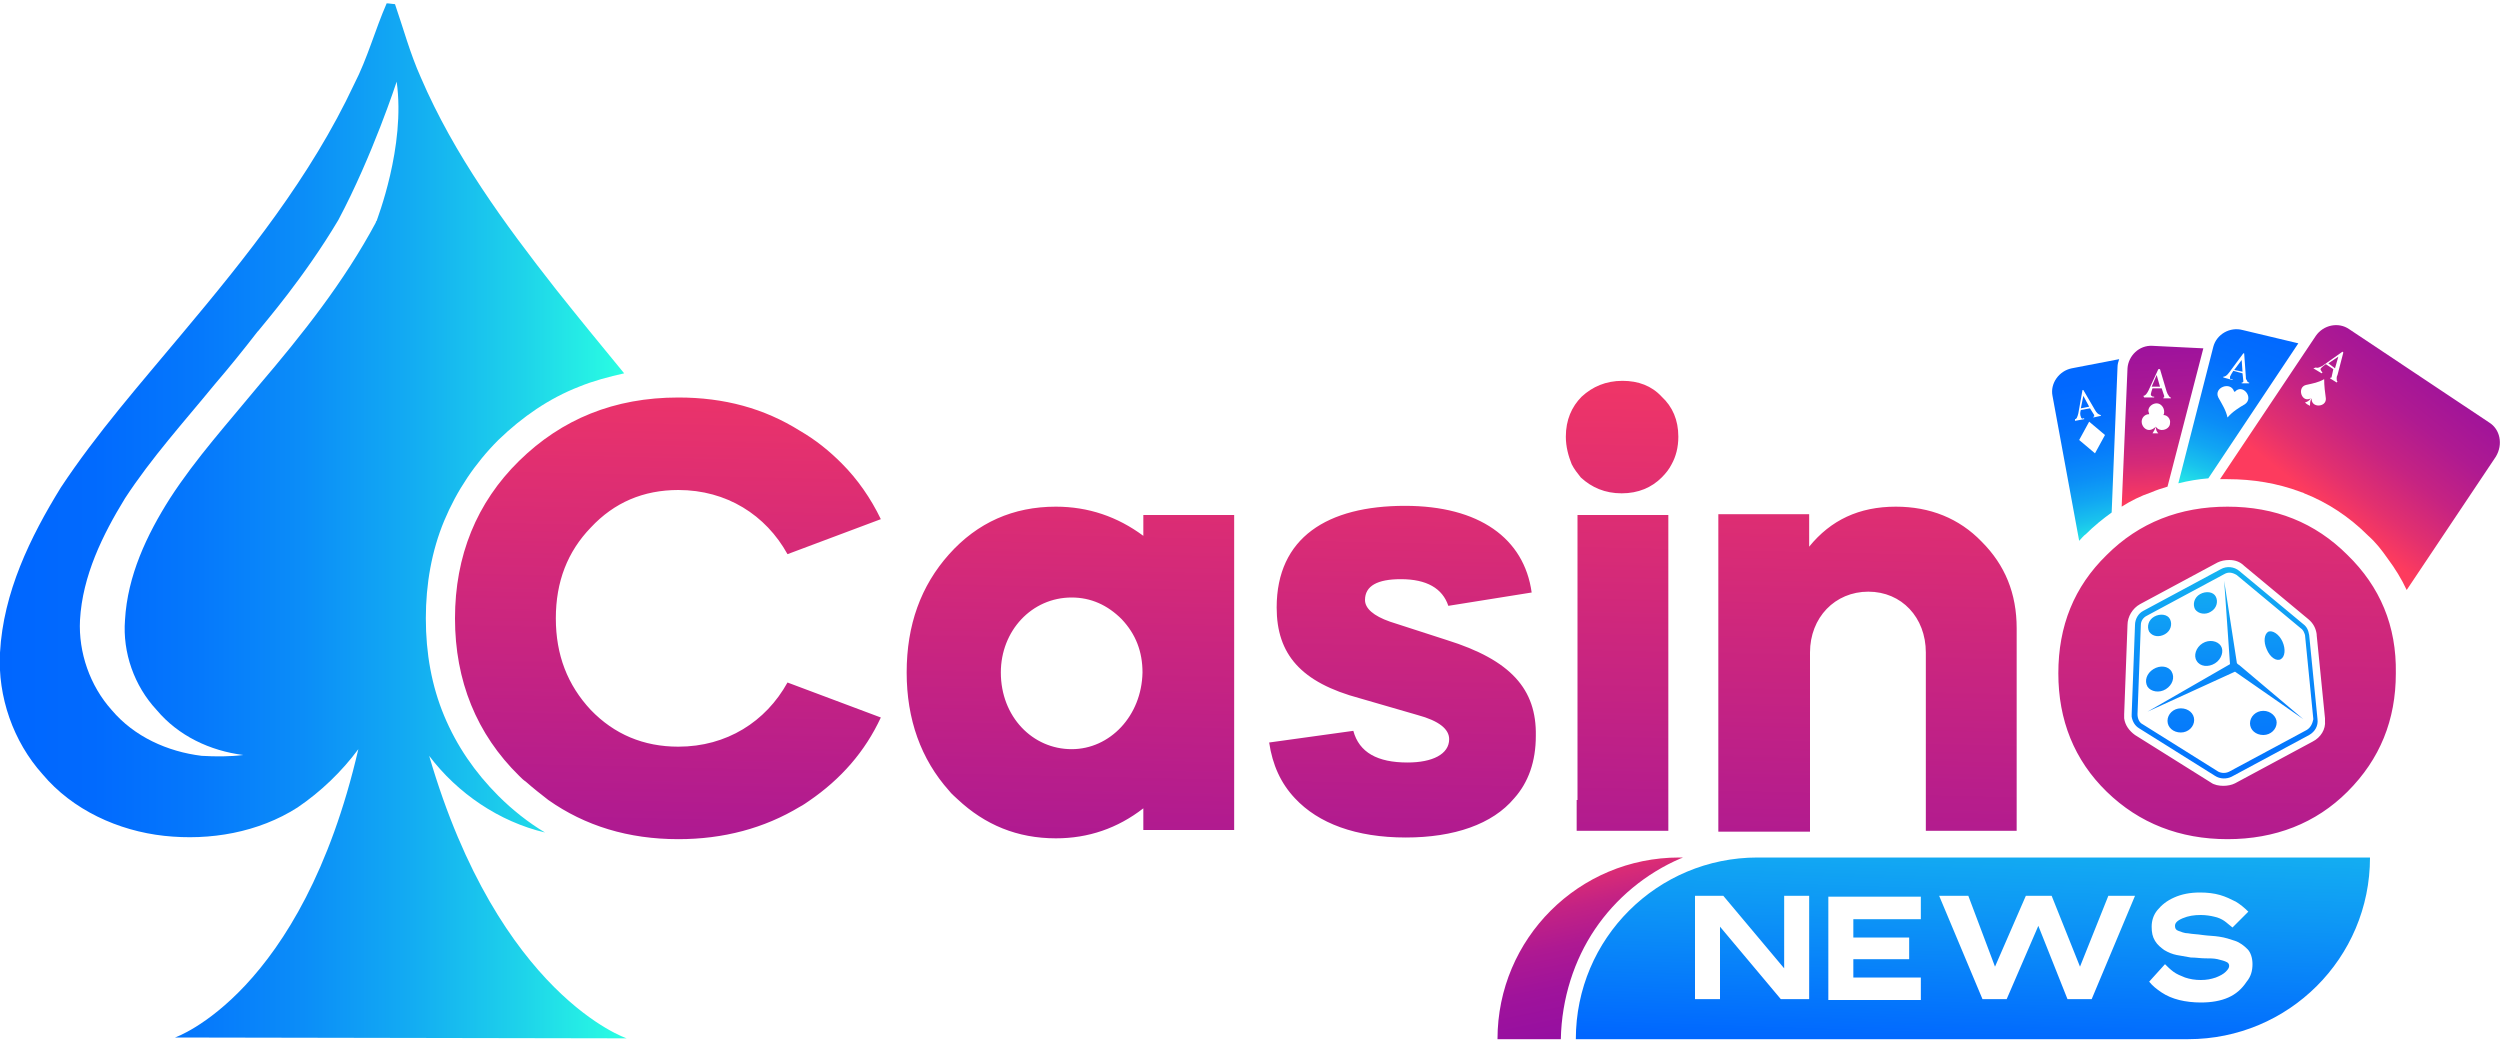 <?xml version="1.0" encoding="utf-8"?>
<!-- Generator: Adobe Illustrator 19.0.0, SVG Export Plug-In . SVG Version: 6.00 Build 0)  -->
<svg version="1.1" id="Layer_1" xmlns="http://www.w3.org/2000/svg" xmlns:xlink="http://www.w3.org/1999/xlink" x="0px" y="0px"
	 width="168px" height="70px" viewBox="0 0 300 125" style="enable-background:new 0 0 300 125;" xml:space="preserve">
<style type="text/css">
	.st0{fill:url(#XMLID_76_);}
	.st1{fill:url(#XMLID_78_);}
	.st2{fill:url(#XMLID_82_);}
	.st3{fill:url(#XMLID_83_);}
	.st4{fill:url(#XMLID_84_);}
	.st5{fill:#D80004;}
	.st6{fill:url(#XMLID_85_);}
	.st7{fill:url(#XMLID_89_);}
	.st8{fill:url(#XMLID_90_);}
	.st9{fill:url(#XMLID_91_);}
	.st10{fill:url(#XMLID_92_);}
	.st11{fill:url(#XMLID_93_);}
	.st12{fill:url(#XMLID_94_);}
	.st13{fill:url(#XMLID_95_);}
</style>
<g id="XMLID_63_">
	<g id="XMLID_73_">
		<linearGradient id="XMLID_76_" gradientUnits="userSpaceOnUse" x1="266.356" y1="51.258" x2="267.294" y2="105.905">
			<stop  offset="0" style="stop-color:#2AFFE2"/>
			<stop  offset="0.167" style="stop-color:#1ED3EA"/>
			<stop  offset="0.343" style="stop-color:#13ACF2"/>
			<stop  offset="0.517" style="stop-color:#0B8DF8"/>
			<stop  offset="0.687" style="stop-color:#0578FC"/>
			<stop  offset="0.851" style="stop-color:#016AFE"/>
			<stop  offset="1" style="stop-color:#0066FF"/>
		</linearGradient>
		<path id="XMLID_74_" class="st0" d="M277.1,76.2L277.1,76.2c-0.1-0.6-0.3-1-0.7-1.3l-7.7-6.4c-0.6-0.5-1.5-0.6-2.2-0.2l-9.3,5
			c-0.6,0.3-1,1-1,1.7l-0.4,10.7c0,0.1,0,0.2,0,0.3c0.1,0.6,0.4,1.1,0.9,1.4l9.1,5.7c0.6,0.4,1.4,0.4,2,0.1l9.3-5
			c0.7-0.4,1.1-1.1,1-1.9L277.1,76.2z M276.8,87.6l-9.3,5c-0.4,0.2-0.9,0.2-1.3,0l-9.1-5.7c-0.4-0.2-0.6-0.7-0.6-1.2l0.4-10.7
			c0-0.5,0.3-0.9,0.7-1.1l9.3-5c0.5-0.3,1-0.2,1.5,0.1l7.7,6.4c0.3,0.2,0.4,0.5,0.5,0.8l1,10.1C277.5,86.8,277.3,87.3,276.8,87.6z
			 M268.4,79.4l-1.5-9.7l0.7,10l-9.9,5.7l10.5-4.8l8.2,5.7l-7.7-6.5C268.5,79.7,268.4,79.6,268.4,79.4z M273.7,79.1
			c0.5-0.3,0.6-1.2,0.2-2.1c-0.4-0.9-1.2-1.4-1.7-1.2c-0.5,0.3-0.6,1.2-0.2,2.1C272.4,78.9,273.2,79.4,273.7,79.1z M271.6,85.3
			c-0.9,0-1.6,0.7-1.6,1.5c0,0.8,0.7,1.4,1.6,1.4s1.6-0.7,1.6-1.5C273.2,86,272.5,85.3,271.6,85.3z M261.7,85
			c-0.9,0-1.6,0.7-1.6,1.5c0,0.8,0.7,1.4,1.6,1.4s1.6-0.7,1.6-1.5C263.3,85.6,262.6,85,261.7,85z M264.3,77.2
			c-0.8,0.5-1.1,1.5-0.7,2.1c0.4,0.7,1.4,0.8,2.2,0.3c0.8-0.5,1.1-1.5,0.7-2.1S265.1,76.7,264.3,77.2z M259.9,82.7
			c0.8-0.5,1.1-1.4,0.7-2.1s-1.4-0.8-2.2-0.3c-0.8,0.5-1.1,1.4-0.7,2.1C258.1,83,259.1,83.2,259.9,82.7z M265.3,73.4
			c0.7-0.4,0.9-1.2,0.6-1.8s-1.2-0.7-1.9-0.3c-0.7,0.4-0.9,1.2-0.6,1.8C263.8,73.7,264.7,73.8,265.3,73.4z M259.8,76.1
			c0.7-0.4,0.9-1.2,0.6-1.8c-0.3-0.6-1.2-0.7-1.9-0.3c-0.7,0.4-0.9,1.2-0.6,1.8C258.3,76.4,259.1,76.5,259.8,76.1z"/>
	</g>
	<g id="XMLID_28_">
		<linearGradient id="XMLID_78_" gradientUnits="userSpaceOnUse" x1="253.883" y1="65.587" x2="247.206" y2="35.151">
			<stop  offset="0" style="stop-color:#2AFFE2"/>
			<stop  offset="4.655319e-002" style="stop-color:#23E4E7"/>
			<stop  offset="0.117" style="stop-color:#19C2ED"/>
			<stop  offset="0.194" style="stop-color:#11A6F3"/>
			<stop  offset="0.281" style="stop-color:#0B8EF7"/>
			<stop  offset="0.379" style="stop-color:#067CFB"/>
			<stop  offset="0.496" style="stop-color:#036FFD"/>
			<stop  offset="0.652" style="stop-color:#0168FF"/>
			<stop  offset="1" style="stop-color:#0066FF"/>
		</linearGradient>
		<polygon id="XMLID_34_" class="st1" points="250,47.5 249.7,49 250.7,48.8 		"/>
		<linearGradient id="XMLID_82_" gradientUnits="userSpaceOnUse" x1="254.449" y1="65.463" x2="247.771" y2="35.027">
			<stop  offset="0" style="stop-color:#2AFFE2"/>
			<stop  offset="4.655319e-002" style="stop-color:#23E4E7"/>
			<stop  offset="0.117" style="stop-color:#19C2ED"/>
			<stop  offset="0.194" style="stop-color:#11A6F3"/>
			<stop  offset="0.281" style="stop-color:#0B8EF7"/>
			<stop  offset="0.379" style="stop-color:#067CFB"/>
			<stop  offset="0.496" style="stop-color:#036FFD"/>
			<stop  offset="0.652" style="stop-color:#0168FF"/>
			<stop  offset="1" style="stop-color:#0066FF"/>
		</linearGradient>
		<path id="XMLID_75_" class="st2" d="M248.6,44.2c-1.5,0.3-2.6,1.8-2.3,3.3l3.2,17.4c0.3-0.3,0.5-0.6,0.8-0.8c0,0,0,0,0,0l0,0
			c0,0,0,0,0,0c1-1,2-1.8,3.1-2.6l0.7-17.4c0-0.4,0.1-0.7,0.2-1L248.6,44.2z M249,50.3c0.2,0,0.3-0.3,0.4-0.7l0.5-2.8l0.1,0l1.4,2.4
			c0.1,0.2,0.2,0.3,0.3,0.4c0.1,0.1,0.3,0.2,0.4,0.2l0,0.1l-0.9,0.2l0-0.1l0.1,0c0,0,0,0,0-0.1l0-0.1l-0.5-0.8l-1.1,0.2
			c-0.1,0.3-0.1,0.6,0,0.8c0,0.1,0.1,0.2,0.1,0.2c0.1,0,0.1,0.1,0.2,0l0.1,0l0,0.1l-1.1,0.2L249,50.3z M251.4,54.4l-1.9-1.6l1.2-2.2
			l1.9,1.6L251.4,54.4z"/>
	</g>
	<g id="XMLID_61_">
		<linearGradient id="XMLID_83_" gradientUnits="userSpaceOnUse" x1="259.974" y1="60.146" x2="257.918" y2="20.627">
			<stop  offset="0" style="stop-color:#FD3B5E"/>
			<stop  offset="2.706289e-002" style="stop-color:#F33765"/>
			<stop  offset="0.12" style="stop-color:#D52A78"/>
			<stop  offset="0.224" style="stop-color:#BD2088"/>
			<stop  offset="0.341" style="stop-color:#AA1894"/>
			<stop  offset="0.477" style="stop-color:#9D129D"/>
			<stop  offset="0.652" style="stop-color:#950FA2"/>
			<stop  offset="1" style="stop-color:#930EA3"/>
		</linearGradient>
		<path id="XMLID_69_" class="st3" d="M258.3,41.5c-1.6-0.1-2.9,1.2-3,2.7l-0.7,16.6c1.1-0.7,2.3-1.3,3.5-1.7c0.7-0.3,1.3-0.5,2-0.7
			l4.3-16.6L258.3,41.5z M257.2,47.5c0.2,0,0.4-0.2,0.6-0.6l1.2-2.6l0.2,0l0.8,2.7c0.1,0.2,0.1,0.3,0.2,0.4c0.1,0.2,0.2,0.3,0.3,0.3
			l0,0.1l-0.9,0l0-0.1l0.1,0c0,0,0,0,0-0.1l0-0.1l-0.3-0.9l-1.1,0c-0.1,0.3-0.2,0.6-0.2,0.7c0,0.1,0,0.2,0.1,0.2
			c0.1,0.1,0.1,0.1,0.2,0.1l0.1,0l0,0.1l-1.2,0L257.2,47.5z M259.4,51.6c-0.3,0-0.6-0.2-0.7-0.4c0,0.4,0.1,0.6,0.3,0.8
			c-0.3,0-0.4,0-0.7,0c0.2-0.3,0.3-0.5,0.4-0.8c-0.2,0.2-0.5,0.4-0.8,0.4c-0.5,0-0.9-0.5-0.9-1c0-0.5,0.4-0.9,0.9-0.9
			c0-0.1-0.1-0.3-0.1-0.4c0-0.5,0.5-0.9,1-0.9c0.5,0,0.9,0.5,0.9,1c0,0.1,0,0.3-0.1,0.4c0.5,0,0.9,0.5,0.8,1
			C260.4,51.2,260,51.6,259.4,51.6z"/>
		<linearGradient id="XMLID_84_" gradientUnits="userSpaceOnUse" x1="259.457" y1="60.173" x2="257.401" y2="20.654">
			<stop  offset="0" style="stop-color:#FD3B5E"/>
			<stop  offset="2.706289e-002" style="stop-color:#F33765"/>
			<stop  offset="0.12" style="stop-color:#D52A78"/>
			<stop  offset="0.224" style="stop-color:#BD2088"/>
			<stop  offset="0.341" style="stop-color:#AA1894"/>
			<stop  offset="0.477" style="stop-color:#9D129D"/>
			<stop  offset="0.652" style="stop-color:#950FA2"/>
			<stop  offset="1" style="stop-color:#930EA3"/>
		</linearGradient>
		<polygon id="XMLID_71_" class="st4" points="258.8,45 258.2,46.4 259.2,46.4 		"/>
	</g>
	<polygon id="XMLID_178_" class="st5" points="258.7,51.1 258.7,51.1 258.7,51.1 	"/>
	<g id="XMLID_26_">
		<linearGradient id="XMLID_85_" gradientUnits="userSpaceOnUse" x1="263.762" y1="60.201" x2="275.564" y2="28.368">
			<stop  offset="0" style="stop-color:#2AFFE2"/>
			<stop  offset="4.655319e-002" style="stop-color:#23E4E7"/>
			<stop  offset="0.117" style="stop-color:#19C2ED"/>
			<stop  offset="0.194" style="stop-color:#11A6F3"/>
			<stop  offset="0.281" style="stop-color:#0B8EF7"/>
			<stop  offset="0.379" style="stop-color:#067CFB"/>
			<stop  offset="0.496" style="stop-color:#036FFD"/>
			<stop  offset="0.652" style="stop-color:#0168FF"/>
			<stop  offset="1" style="stop-color:#0066FF"/>
		</linearGradient>
		<path id="XMLID_32_" class="st6" d="M269.1,39.6c-1.5-0.4-3.1,0.5-3.5,2L261.4,58c1.2-0.3,2.4-0.5,3.6-0.6l10.8-16.2L269.1,39.6z
			 M269.4,48.5c-0.7,0.4-1.5,0.9-2.1,1.6c-0.2-0.9-0.6-1.5-1.1-2.4c-0.6-1.2,1.5-2,1.9-0.7l0,0l0.1,0
			C269.1,46,270.5,47.7,269.4,48.5z M269,46l0-0.1l0.1,0c0,0,0,0,0.1-0.1c0,0,0,0,0-0.1l-0.1-0.9l-1.1-0.3c-0.2,0.3-0.3,0.5-0.4,0.7
			c0,0.1,0,0.2,0,0.2c0,0.1,0.1,0.1,0.2,0.1l0.1,0l0,0.1l-1.1-0.3l0-0.1c0.2,0,0.4-0.1,0.7-0.5l1.7-2.3l0.1,0l0.2,2.8
			c0,0.2,0,0.3,0.1,0.4c0.1,0.2,0.1,0.3,0.3,0.3l0,0.1L269,46z"/>
		<linearGradient id="XMLID_89_" gradientUnits="userSpaceOnUse" x1="262.914" y1="59.887" x2="274.716" y2="28.054">
			<stop  offset="0" style="stop-color:#2AFFE2"/>
			<stop  offset="4.655319e-002" style="stop-color:#23E4E7"/>
			<stop  offset="0.117" style="stop-color:#19C2ED"/>
			<stop  offset="0.194" style="stop-color:#11A6F3"/>
			<stop  offset="0.281" style="stop-color:#0B8EF7"/>
			<stop  offset="0.379" style="stop-color:#067CFB"/>
			<stop  offset="0.496" style="stop-color:#036FFD"/>
			<stop  offset="0.652" style="stop-color:#0168FF"/>
			<stop  offset="1" style="stop-color:#0066FF"/>
		</linearGradient>
		<polygon id="XMLID_64_" class="st7" points="268.1,44.4 269.1,44.6 269,43.2 		"/>
	</g>
	<linearGradient id="XMLID_90_" gradientUnits="userSpaceOnUse" x1="0" y1="62.5" x2="75.24" y2="62.5">
		<stop  offset="0" style="stop-color:#0066FF"/>
		<stop  offset="0.149" style="stop-color:#016AFE"/>
		<stop  offset="0.313" style="stop-color:#0578FC"/>
		<stop  offset="0.483" style="stop-color:#0B8DF8"/>
		<stop  offset="0.657" style="stop-color:#13ACF2"/>
		<stop  offset="0.833" style="stop-color:#1ED3EA"/>
		<stop  offset="1" style="stop-color:#2AFFE2"/>
	</linearGradient>
	<path id="XMLID_211_" class="st8" d="M53.3,85.9c-1.5-3.6-2.2-7.5-2.2-11.7c0-4.1,0.7-8.1,2.2-11.7c1.5-3.6,3.7-6.9,6.5-9.7
		c2.9-2.8,6.1-5,9.7-6.4c1.7-0.7,3.6-1.2,5.4-1.6c-2.8-3.4-5.5-6.7-8.2-10.1c-6.2-7.9-12.2-16.1-16.2-25.4c-1.3-2.9-2.1-5.9-3.1-8.8
		c-0.2,0-0.7-0.1-1-0.1c-1.4,3.2-2.3,6.6-3.9,9.7c-5.2,11.1-12.9,20.7-20.7,30c-5,6-10.2,11.9-14.5,18.4c-3.7,6-6.9,12.6-7.3,19.8
		C-0.3,83.6,1.6,89,5.1,92.9c3.6,4.3,9.1,6.8,14.6,7.4c5.5,0.6,11.3-0.4,16-3.4c2.8-1.9,5.3-4.3,7.3-7c-6.8,29.4-22,34.6-22,34.6
		l54.2,0.1c0,0-15.3-5.1-23.7-33.9c3.4,4.5,8.4,7.9,13.9,9.2c-2-1.2-3.9-2.7-5.6-4.4C57,92.7,54.8,89.5,53.3,85.9z M45.2,26.5
		c-0.1,0.1-0.1,0.1-0.1,0.2c0,0,0,0,0,0l0,0c-3.8,7.1-8.8,13.4-14,19.5c-3.7,4.5-7.6,8.8-10.7,13.6c-2.8,4.4-5.1,9.3-5.4,14.6
		c-0.3,3.9,1.1,7.9,3.8,10.8c2.6,3.1,6.4,4.9,10.4,5.4c-1.6,0.2-3.3,0.2-5,0.1c-4.1-0.5-8.1-2.3-10.8-5.5c-2.6-2.9-4-6.9-3.8-10.8
		c0.3-5.3,2.7-10.2,5.4-14.6c3.2-4.9,7.1-9.2,10.7-13.6c1.8-2.1,3.5-4.2,5.2-6.4c0,0,0,0,0.1-0.1l0,0l0,0c0.7-0.9,5.5-6.4,9.6-13.3
		c4.1-7.7,7-16.6,7-16.6C48.7,17.6,45.2,26.4,45.2,26.5z"/>
	<linearGradient id="XMLID_91_" gradientUnits="userSpaceOnUse" x1="173.517" y1="-31.689" x2="170.012" y2="126.016">
		<stop  offset="0" style="stop-color:#FD6058"/>
		<stop  offset="0.412" style="stop-color:#FD3B5E"/>
		<stop  offset="1" style="stop-color:#930EA3"/>
	</linearGradient>
	<path id="XMLID_1_" class="st9" d="M227.5,60.8c-4.4,0-7.8,1.6-10.4,4.8v-3.9h-10.9V96v0.3v3.5h3.5h7.5V96V78.3c0-4.2,3-7.3,7-7.3
		s6.9,3.1,6.9,7.3V96v3.7h10.9V96V75.4c0-4.2-1.4-7.6-4.2-10.4C235.1,62.2,231.6,60.8,227.5,60.8z M194.7,45.7c-2,0-3.6,0.7-4.9,1.9
		c-1.2,1.2-1.9,2.8-1.9,4.8c0,1.2,0.3,2.3,0.7,3.3c0.3,0.6,0.7,1.1,1.1,1.6c1.3,1.2,2.9,1.9,4.9,1.9c2,0,3.6-0.7,4.8-1.9
		c0.5-0.5,0.9-1,1.2-1.6c0.5-0.9,0.8-2,0.8-3.3c0-2-0.7-3.6-2-4.8C198.2,46.3,196.6,45.7,194.7,45.7z M137.2,64.3
		c-3.1-2.3-6.6-3.5-10.5-3.5c-5.1,0-9.4,1.9-12.8,5.7c-3.4,3.8-5.1,8.5-5.1,14.2c0,5.6,1.7,10.4,5.1,14.2c0.3,0.4,0.7,0.7,1,1
		c3.3,3.1,7.2,4.7,11.8,4.7c3.9,0,7.4-1.2,10.5-3.6v2.6h3.5h7.4V96V61.8h-10.9V64.3z M128.6,89.9c-4.7,0-8.5-3.9-8.5-9.2
		c0-5,3.7-9,8.5-9c2.3,0,4.3,0.9,6,2.6c1.7,1.8,2.5,3.9,2.5,6.4C137,85.9,133.2,89.9,128.6,89.9z M189.2,96v3.7h7.5h3.5v-3.5V96
		V61.8h-10.9V96z M81.4,58.8c5.8,0,10.5,3,13.1,7.7l11.2-4.2c-1.2-2.5-2.8-4.8-4.7-6.7c-1.5-1.5-3.1-2.8-5-3.9
		c-4.3-2.7-9.1-4-14.6-4c-7.7,0-14,2.6-19.1,7.6c-5.1,5-7.7,11.4-7.7,18.9s2.6,13.9,7.7,18.9c0.3,0.3,0.5,0.5,0.8,0.7
		c0.9,0.8,1.8,1.5,2.7,2.2c4.4,3.1,9.6,4.7,15.6,4.7c5.4,0,10.3-1.3,14.6-3.9c0.4-0.2,0.8-0.5,1.1-0.7c3.8-2.6,6.7-5.9,8.6-10
		l-11.2-4.2c-2.6,4.7-7.3,7.7-13.1,7.7c-4.2,0-7.7-1.5-10.5-4.4c-2.8-3-4.2-6.6-4.2-11s1.4-8,4.2-10.9
		C73.7,60.3,77.2,58.8,81.4,58.8z M173.6,76.8l-6.8-2.2c-2-0.7-3-1.6-3-2.6c0-1.7,1.5-2.5,4.3-2.5c3.1,0,5,1.1,5.7,3.2l10-1.6
		c-0.9-6.5-6.3-10.4-15.2-10.4c-9.3,0-15.4,3.8-15.4,12.2c0,5.6,2.9,9,10,10.9l6.9,2c2.6,0.7,3.8,1.7,3.8,2.9c0,1.8-2,2.8-5,2.8
		c-3.6,0-5.8-1.2-6.5-3.8l-10.1,1.4c0.4,2.7,1.4,4.9,3.1,6.7c2.8,3,7.3,4.7,13.3,4.7c5.8,0,10.4-1.6,13-4.7c1.7-1.9,2.6-4.4,2.6-7.5
		C184.4,82.7,181.3,79.2,173.6,76.8z M281.7,66.6c-3.9-3.9-8.7-5.8-14.4-5.8s-10.6,1.9-14.5,5.8c-3.9,3.8-5.8,8.5-5.8,14.2
		c0,5.6,1.9,10.4,5.8,14.2c3.9,3.8,8.8,5.7,14.5,5.7s10.6-1.9,14.4-5.7c3.9-3.9,5.8-8.6,5.8-14.2C287.6,75.1,285.6,70.4,281.7,66.6z
		 M277.5,89l-9.3,5c-0.4,0.2-0.9,0.3-1.4,0.3c-0.5,0-1.1-0.1-1.5-0.4l-9.1-5.7c-0.7-0.5-1.2-1.2-1.3-2c0-0.1,0-0.3,0-0.4
		c0,0,0-0.1,0-0.1l0.4-10.7c0-1,0.6-2,1.5-2.5l9.3-5c0.4-0.2,0.9-0.3,1.4-0.3c0.7,0,1.3,0.2,1.8,0.7l7.7,6.4c0.6,0.5,0.9,1.1,1,1.8
		l0,0l0,0l0,0.1l1,10c0,0.1,0,0.2,0,0.3C279.1,87.5,278.5,88.5,277.5,89z"/>
	<linearGradient id="XMLID_92_" gradientUnits="userSpaceOnUse" x1="185.972" y1="89.92" x2="194.611" y2="131.452">
		<stop  offset="0" style="stop-color:#FD6058"/>
		<stop  offset="3.060481e-002" style="stop-color:#FD4F5B"/>
		<stop  offset="6.880218e-002" style="stop-color:#FD445D"/>
		<stop  offset="0.123" style="stop-color:#FD3D5E"/>
		<stop  offset="0.272" style="stop-color:#FD3B5E"/>
		<stop  offset="0.354" style="stop-color:#DF2E72"/>
		<stop  offset="0.45" style="stop-color:#C32284"/>
		<stop  offset="0.553" style="stop-color:#AE1992"/>
		<stop  offset="0.668" style="stop-color:#9F139B"/>
		<stop  offset="0.801" style="stop-color:#960FA1"/>
		<stop  offset="1" style="stop-color:#930EA3"/>
	</linearGradient>
	<path id="XMLID_2_" class="st10" d="M191.4,111.5c2.5-3.7,6.1-6.7,10.3-8.5c0.1,0,0.2-0.1,0.3-0.1h-0.5c-12,0-21.8,9.7-21.8,21.8v0
		h7.6v0C187.4,119.8,188.9,115.2,191.4,111.5z"/>
	<linearGradient id="XMLID_93_" gradientUnits="userSpaceOnUse" x1="238.377" y1="65.356" x2="236.383" y2="125.827">
		<stop  offset="0" style="stop-color:#2AFFE2"/>
		<stop  offset="0.135" style="stop-color:#26F2E4"/>
		<stop  offset="0.385" style="stop-color:#1DD0EB"/>
		<stop  offset="0.718" style="stop-color:#0E99F5"/>
		<stop  offset="1" style="stop-color:#0066FF"/>
	</linearGradient>
	<path id="XMLID_56_" class="st11" d="M275,102.9h-64.1c-12,0-21.8,9.7-21.8,21.8v0h1.7h62.4h9.4c12,0,21.8-9.7,21.8-21.8v0h-1.7
		H275z M267.4,119.7c-0.9,0.4-2,0.6-3.3,0.6c-0.9,0-1.8-0.1-2.6-0.3c-0.8-0.2-1.5-0.5-2.1-0.9c-0.6-0.4-1.1-0.8-1.5-1.3l1.9-2.1
		c0.3,0.3,0.6,0.6,1,0.9c0.4,0.3,0.9,0.5,1.4,0.7c0.6,0.2,1.2,0.3,1.9,0.3c0.7,0,1.2-0.1,1.8-0.3c0.5-0.2,0.9-0.4,1.2-0.7
		c0.3-0.3,0.4-0.5,0.4-0.7c0-0.2-0.1-0.4-0.4-0.5c-0.2-0.1-0.6-0.2-1-0.3c-0.4-0.1-1-0.1-1.5-0.1c-0.5,0-1.1-0.1-1.7-0.1
		c-0.6-0.1-1.1-0.2-1.7-0.3c-0.5-0.1-1-0.3-1.5-0.6c-0.4-0.3-0.8-0.6-1.1-1.1c-0.3-0.5-0.4-1-0.4-1.7c0-0.7,0.2-1.4,0.7-2
		c0.5-0.6,1.1-1.1,2-1.5c0.9-0.4,1.9-0.6,3.1-0.6c0.9,0,1.7,0.1,2.4,0.3c0.7,0.2,1.3,0.5,1.9,0.8c0.5,0.3,1,0.7,1.5,1.2l-1.9,1.9
		c-0.4-0.3-0.7-0.6-1-0.8c-0.3-0.2-0.7-0.4-1.2-0.5c-0.4-0.1-1-0.2-1.6-0.2c-0.8,0-1.5,0.1-2.2,0.4s-0.9,0.6-0.9,0.9
		c0,0.3,0.1,0.5,0.4,0.6c0.3,0.1,0.7,0.3,1.2,0.3c0.5,0.1,1.1,0.1,1.7,0.2c0.7,0.1,1.4,0.1,2,0.2c0.7,0.1,1.3,0.3,1.9,0.5
		c0.6,0.2,1.1,0.6,1.5,1s0.6,1.1,0.6,1.8c0,0.8-0.2,1.5-0.7,2.1C269,118.7,268.3,119.3,267.4,119.7z M203.4,107.5h3.4l7.3,8.7v-8.7
		h3v12.4h-3.4l-7.3-8.7v8.7h-3V107.5z M256.2,107.5l-5.2,12.4h-2.9l-3.5-8.8l-3.8,8.8h-2.9l-5.2-12.4h3.5l3.2,8.5l3.7-8.5h3.1
		l3.4,8.5l3.4-8.5H256.2z M229.1,112.4v2.7h-6.7v2.2h8.1v2.7h-11.1v-12.4h11.1v2.7h-8.1v2.2H229.1z"/>
	<g id="XMLID_11_">
		<linearGradient id="XMLID_94_" gradientUnits="userSpaceOnUse" x1="278.991" y1="60.85" x2="302.52" y2="31.61">
			<stop  offset="0" style="stop-color:#FD3B5E"/>
			<stop  offset="0.105" style="stop-color:#E2306F"/>
			<stop  offset="0.246" style="stop-color:#C62382"/>
			<stop  offset="0.397" style="stop-color:#AF1A91"/>
			<stop  offset="0.56" style="stop-color:#9F139B"/>
			<stop  offset="0.745" style="stop-color:#960FA1"/>
			<stop  offset="1" style="stop-color:#930EA3"/>
		</linearGradient>
		<path id="XMLID_29_" class="st12" d="M298.7,50.7l-8.4-5.6l0,0l-8.4-5.6c-1.3-0.9-3.1-0.5-4,0.8l-11.5,17.2c0.3,0,0.6,0,0.9,0
			c3.1,0,6,0.5,8.7,1.5c0.2,0.1,0.4,0.1,0.5,0.2c2.8,1.1,5.4,2.8,7.7,5.1c0,0,0,0,0,0l0,0c0,0,0,0,0,0c0.9,0.8,1.6,1.7,2.3,2.7
			c0.9,1.2,1.7,2.5,2.3,3.8l10.7-16C300.4,53.3,300,51.5,298.7,50.7z M277.9,44.1c0.2,0.1,0.4,0,0.8-0.2l2.4-1.7l0.1,0.1l-0.7,2.7
			c-0.1,0.2-0.1,0.3-0.1,0.4c0,0.2,0,0.3,0.1,0.4l-0.1,0.1l-0.8-0.5l0.1-0.1l0,0c0,0,0.1,0,0.1,0c0,0,0,0,0-0.1l0.2-0.9l-0.9-0.6
			c-0.3,0.2-0.5,0.4-0.6,0.5c0,0.1-0.1,0.1,0,0.2c0,0.1,0.1,0.1,0.1,0.2l0.1,0.1l-0.1,0.1l-1-0.6L277.9,44.1z M276.7,46.2
			c0.9-0.2,1.5-0.3,2.2-0.7c0,0.8,0.1,1.6,0.2,2.3c0.1,1.1-1.8,1.2-1.7,0c-0.2,0.3-0.2,0.6-0.2,0.9c-0.2-0.1-0.4-0.2-0.6-0.4
			c0.3-0.1,0.5-0.2,0.7-0.5C276.2,48.4,275.6,46.5,276.7,46.2z"/>
		<linearGradient id="XMLID_95_" gradientUnits="userSpaceOnUse" x1="271.199" y1="54.579" x2="294.728" y2="25.34">
			<stop  offset="0" style="stop-color:#FD3B5E"/>
			<stop  offset="0.105" style="stop-color:#E2306F"/>
			<stop  offset="0.246" style="stop-color:#C62382"/>
			<stop  offset="0.397" style="stop-color:#AF1A91"/>
			<stop  offset="0.56" style="stop-color:#9F139B"/>
			<stop  offset="0.745" style="stop-color:#960FA1"/>
			<stop  offset="1" style="stop-color:#930EA3"/>
		</linearGradient>
		<polygon id="XMLID_62_" class="st13" points="280.6,42.8 279.4,43.6 280.2,44.2 		"/>
	</g>
</g>
</svg>
